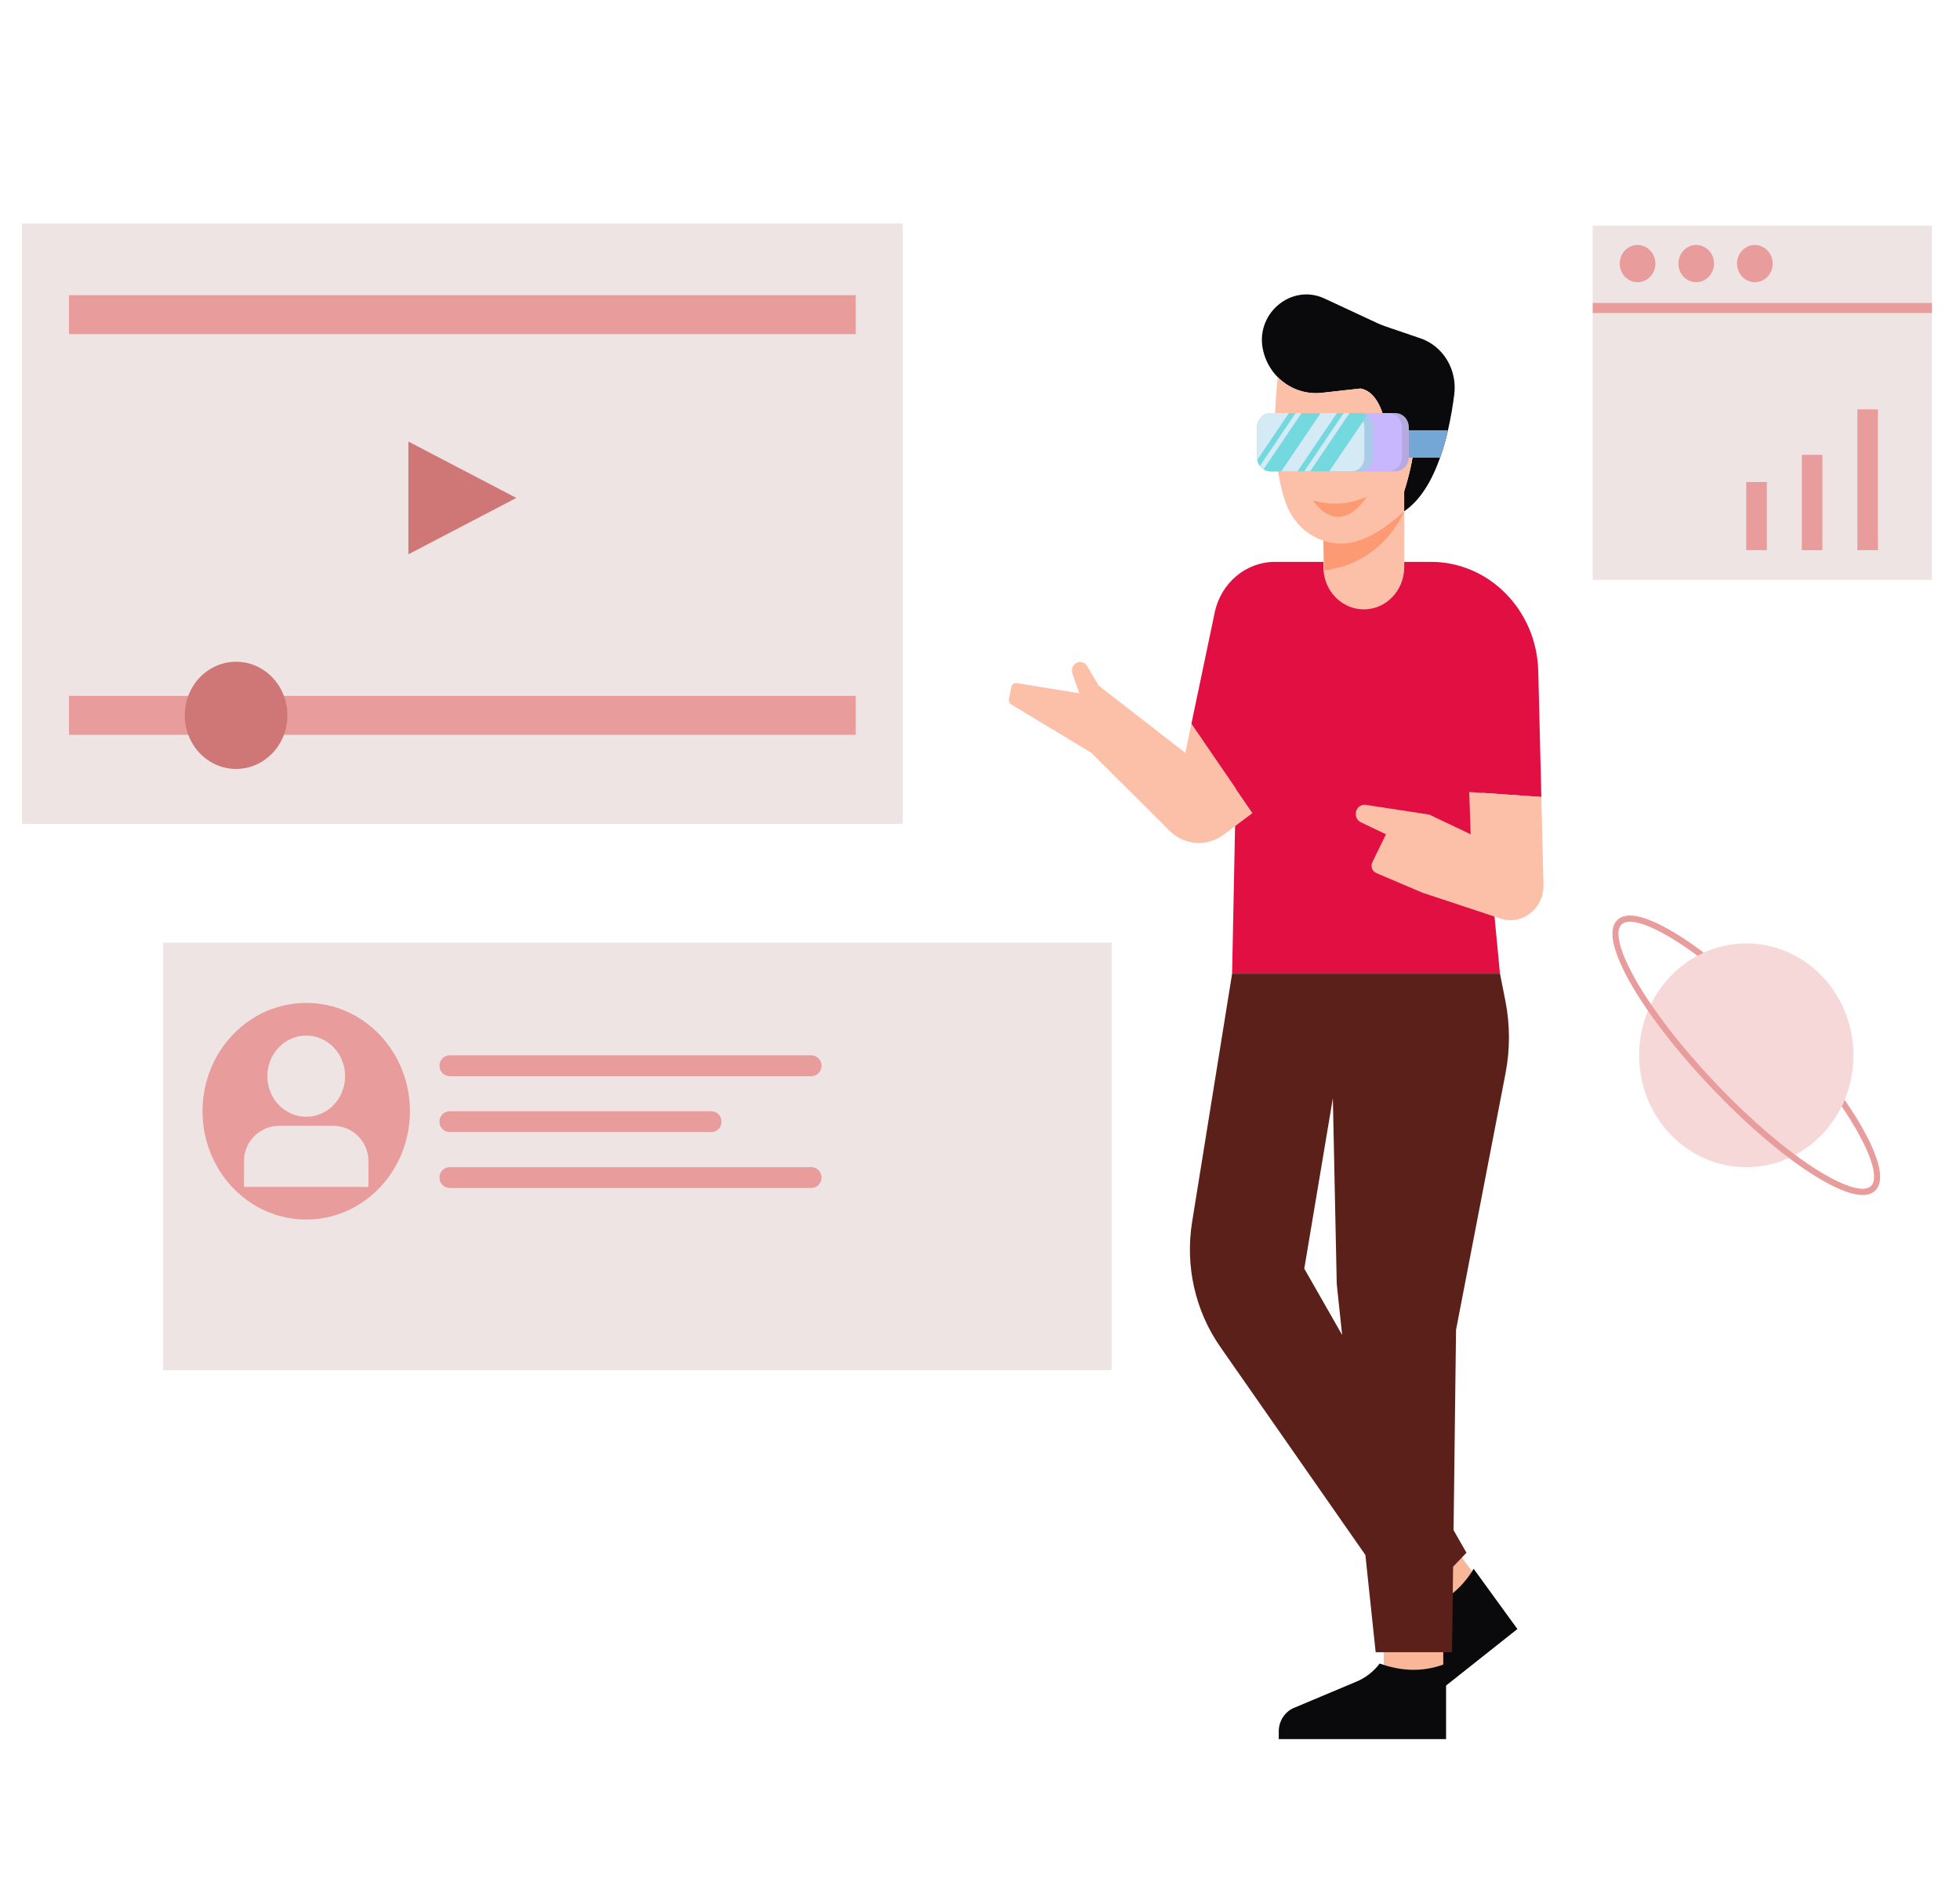 <svg width="507" height="486" viewBox="0 0 507 486" fill="none" xmlns="http://www.w3.org/2000/svg">
<g clip-path="url(#clip0_770_337)">
<path d="M362.336 407.813L370.746 419.393L383.01 409.671L374.305 397.685" fill="#F9B698"/>
<path d="M381.194 405.907L392.51 421.49L358.035 448.82L356.876 447.229C355.367 445.147 355.177 442.329 356.399 440.051L365.455 424.23C366.746 421.966 367.462 419.394 367.512 416.758C373.465 414.718 378.07 411.157 381.194 405.907Z" fill="#0A0A0C"/>
<path d="M357.935 420.025V434.563H373.33V419.514" fill="#F9B698"/>
<path d="M374.061 430.413V449.977H330.782V447.979C330.782 445.365 332.263 443.002 334.559 441.958L350.93 435.074C353.267 434.093 355.324 432.488 356.897 430.42C362.807 432.551 368.536 432.628 374.061 430.413Z" fill="#0A0A0C"/>
<path d="M379.611 164.258L388 251.906H318.713L320.334 171.324" fill="#E10F42"/>
<path d="M261.572 182.252L282.309 194.792L302.512 214.931C306.338 218.744 312.221 219.179 316.517 215.961L323.986 210.375L308.177 187.271L306.605 194.792L284.204 177.401L281.213 172.355C280.806 171.661 280.104 171.289 279.395 171.289C278.89 171.289 278.384 171.478 277.977 171.864C277.324 172.474 277.1 173.441 277.402 174.296L279.199 179.378L263.018 176.743C262.372 176.637 261.768 177.072 261.628 177.738L260.975 180.871C260.87 181.418 261.108 181.979 261.572 182.252Z" fill="#FCC0A9"/>
<path d="M379.072 176.833L380.048 204.914L398.707 206.203L397.907 173.63C397.514 157.907 385.208 145.374 370.15 145.374H329.799C322.301 145.374 315.815 150.827 314.214 158.475L308.184 187.263L324 210.367L326.303 208.636" fill="#E10F42"/>
<path d="M344.774 284.151L345.778 332.202L355.845 427.484H375.606L376.638 344.077L389.442 277.71C390.636 271.506 390.622 265.113 389.393 258.91L388.003 251.907H318.716L308.361 316.199C306.536 327.534 309.162 339.163 315.634 348.458L363.974 417.804L379.334 401.752L337.382 328.242L344.964 283.002" fill="#5C201A"/>
<path d="M352.026 212.765L358.513 215.856L354.996 223.083C354.483 224.141 354.939 225.431 355.992 225.88L367.976 230.983L388.151 237.663C393.739 239.513 399.411 235.055 399.257 228.929L398.702 206.211L380.043 204.921L380.422 215.863L369.731 210.767L353.304 208.243C353.191 208.222 353.079 208.215 352.96 208.215C351.963 208.215 351.057 208.916 350.777 209.947C350.468 211.075 351.001 212.274 352.026 212.765Z" fill="#FCC0A9"/>
<path d="M326.823 91.043C326.893 91.289 326.963 91.534 327.033 91.779C327.742 94.05 328.957 96.013 330.515 97.583C333.463 100.555 337.647 102.119 341.93 101.635L351.926 100.52C354.769 101.046 356.419 103.682 357.36 106.191C357.444 106.423 357.528 106.647 357.598 106.878C358.342 109.114 358.539 111.077 358.539 111.077C359.669 109.969 361.221 109.661 362.596 110.096C363.27 110.306 363.902 110.705 364.415 111.28C364.429 111.294 364.443 111.315 364.457 111.329C364.541 111.42 364.611 111.518 364.688 111.617L365.032 112.086C365.685 112.983 365.973 114.112 365.847 115.227C365.805 115.598 365.762 115.97 365.706 116.341C365.678 116.593 365.636 116.853 365.594 117.105C365.559 117.407 365.51 117.701 365.454 118.002C365.44 118.072 365.426 118.15 365.418 118.234C365.404 118.297 365.397 118.36 365.39 118.423C365.32 118.823 365.25 119.222 365.166 119.629C365.159 119.664 365.152 119.692 365.145 119.734C365.06 120.189 364.955 120.652 364.857 121.108C364.752 121.598 364.632 122.089 364.506 122.587V122.608C364.387 123.098 364.26 123.589 364.127 124.08C363.86 125.082 363.565 126.077 363.242 127.087C362.568 129.232 361.775 131.391 360.884 133.571V133.578C360.884 133.585 360.877 133.592 360.877 133.599C360.884 133.599 360.884 133.592 360.891 133.592C361.066 133.515 361.242 133.431 361.417 133.346C362.049 133.031 362.66 132.681 363.242 132.281C367.524 129.358 370.473 124.171 372.502 118.437C373.33 116.124 373.997 113.727 374.544 111.343C375.296 108.105 375.815 104.908 376.18 102.041C376.987 95.642 373.316 89.543 367.44 87.539L358.497 84.489C357.718 84.223 356.959 83.915 356.215 83.571L342.625 77.242C333.906 73.169 324.309 81.426 326.823 91.043Z" fill="#0A0A0C"/>
<path d="M365.046 112.086L364.702 111.616C363.214 109.562 360.35 109.31 358.553 111.077C358.553 111.077 358.321 108.7 357.373 106.191C356.426 103.681 354.776 101.039 351.933 100.52L341.936 101.635C337.647 102.118 333.463 100.555 330.515 97.583C329.687 105.146 328.767 120.091 332.768 130.563C333.884 133.486 335.71 135.856 337.935 137.559C339.276 138.589 340.764 139.367 342.33 139.893V146.748C342.33 152.777 347.012 157.669 352.782 157.669C358.56 157.669 363.235 152.777 363.235 146.748V127.058C364.506 123.056 365.397 119.103 365.847 115.219C365.987 114.112 365.692 112.983 365.046 112.086Z" fill="#FCC0A9"/>
<path d="M342.335 139.907L342.588 147.548C352.676 146.44 359.956 139.669 363.248 132.26C357.358 137.65 350.093 142.543 342.335 139.907Z" fill="#FC9A73"/>
<path d="M337.921 106.877H360.933C362.863 106.877 364.422 108.51 364.422 110.522V118.31C364.422 120.321 362.856 121.955 360.933 121.955H337.921V106.877Z" fill="#B6A9DF"/>
<path d="M364.43 111.328V118.422H372.51C373.338 116.109 374.005 113.711 374.553 111.328H364.43Z" fill="#74A7D6"/>
<path d="M336.132 106.877H359.144C361.074 106.877 362.633 108.51 362.633 110.522V118.31C362.633 120.321 361.067 121.955 359.144 121.955H336.132V106.877Z" fill="#C8B6FF"/>
<path d="M355.156 110.523V118.311C355.156 120.322 353.591 121.956 351.667 121.956H328.656C327.996 121.956 327.378 121.759 326.845 121.43C326.48 121.199 326.164 120.904 325.904 120.554C325.567 120.105 325.328 119.572 325.223 118.984C325.188 118.766 325.167 118.542 325.167 118.311V110.523C325.167 108.511 326.732 106.878 328.656 106.878H351.667C352.39 106.878 353.064 107.109 353.626 107.509C354.546 108.161 355.156 109.268 355.156 110.523Z" fill="#AACBE8"/>
<path d="M352.922 110.522V118.31C352.922 120.321 351.476 121.955 349.693 121.955H328.394C327.783 121.955 327.208 121.758 326.723 121.429C326.386 121.198 326.091 120.903 325.853 120.553C325.537 120.104 325.319 119.571 325.221 118.983C325.186 118.765 325.165 118.541 325.165 118.31V110.522C325.165 108.51 326.611 106.877 328.394 106.877H349.693C350.367 106.877 350.991 107.108 351.504 107.508C352.36 108.16 352.922 109.267 352.922 110.522Z" fill="#D4EAF5"/>
<path d="M353.617 107.509L352.55 109.086L343.845 121.956H338.903L349.096 106.871H351.652C352.389 106.878 353.063 107.116 353.617 107.509Z" fill="#73D9DE"/>
<path d="M347.566 106.877L337.373 121.962H335.632L345.825 106.877H347.566Z" fill="#73D9DE"/>
<path d="M341.621 106.877L331.428 121.962H328.648C327.988 121.962 327.37 121.765 326.837 121.436L336.672 106.884H341.621V106.877ZM335.149 106.877L325.903 120.553C325.566 120.104 325.328 119.571 325.222 118.983L333.408 106.877H335.149Z" fill="#73D9DE"/>
<path d="M339.613 129.441C343.825 135.504 349.181 135.084 353.625 128.438C346.465 131.943 339.613 129.441 339.613 129.441Z" fill="#FC9A73"/>
<path d="M5.692 57.831H233.512V213.157H5.692V57.831Z" fill="#EFE4E4"/>
<path d="M17.852 76.365H221.361V86.452H17.852V76.365Z" fill="#E89C9C"/>
<path d="M221.361 180.045H17.852V190.132H221.361V180.045Z" fill="#E89C9C"/>
<path d="M61.068 198.949C68.399 198.949 74.343 192.741 74.343 185.084C74.343 177.426 68.399 171.219 61.068 171.219C53.736 171.219 47.793 177.426 47.793 185.084C47.793 192.741 53.736 198.949 61.068 198.949Z" fill="#CF7777"/>
<path d="M84.486 155.693H154.721C156.49 155.693 157.922 154.263 157.922 152.497V105.168C157.922 103.402 156.49 101.972 154.721 101.972H84.486C82.717 101.972 81.284 103.402 81.284 105.168V152.497C81.284 154.263 82.717 155.693 84.486 155.693Z" fill="#EFE4E4"/>
<path d="M105.643 143.418V114.244L133.568 128.831L105.643 143.418Z" fill="#CF7777"/>
<path d="M42.203 243.887H287.545V354.491H42.203V243.887Z" fill="#EFE4E4"/>
<path d="M79.21 315.54C94.024 315.54 106.034 302.993 106.034 287.516C106.034 272.038 94.024 259.491 79.21 259.491C64.396 259.491 52.387 272.038 52.387 287.516C52.387 302.993 64.396 315.54 79.21 315.54Z" fill="#E89C9C"/>
<path d="M79.21 288.952C84.766 288.952 89.27 284.248 89.27 278.445C89.27 272.642 84.766 267.938 79.21 267.938C73.654 267.938 69.15 272.642 69.15 278.445C69.15 284.248 73.654 288.952 79.21 288.952Z" fill="#EFE4E4"/>
<path d="M95.305 307.093H63.111V300.398C63.111 295.373 67.197 291.293 72.23 291.293H86.186C91.219 291.293 95.305 295.373 95.305 300.398V307.093Z" fill="#EFE4E4"/>
<path d="M209.858 278.445H116.323C114.863 278.445 113.684 277.26 113.684 275.809V275.69C113.684 274.232 114.87 273.055 116.323 273.055H209.858C211.318 273.055 212.497 274.239 212.497 275.69V275.809C212.497 277.26 211.318 278.445 209.858 278.445ZM183.989 292.913H116.323C114.863 292.913 113.684 291.728 113.684 290.277V290.158C113.684 288.7 114.87 287.523 116.323 287.523H183.989C185.449 287.523 186.628 288.707 186.628 290.158V290.277C186.635 291.728 185.449 292.913 183.989 292.913ZM209.858 307.374H116.323C114.863 307.374 113.684 306.189 113.684 304.738V304.619C113.684 303.161 114.87 301.983 116.323 301.983H209.858C211.318 301.983 212.497 303.168 212.497 304.619V304.738C212.497 306.196 211.318 307.374 209.858 307.374Z" fill="#E89C9C"/>
<path d="M411.987 58.371H499.744V150.043H411.987V58.371Z" fill="#EFE4E4"/>
<path d="M423.593 73.015C421.046 73.015 418.981 70.859 418.981 68.199C418.981 65.54 421.046 63.384 423.593 63.384C426.14 63.384 428.205 65.54 428.205 68.199C428.205 70.859 426.14 73.015 423.593 73.015Z" fill="#E89C9C"/>
<path d="M438.763 73.015C436.216 73.015 434.151 70.859 434.151 68.199C434.151 65.54 436.216 63.384 438.763 63.384C441.31 63.384 443.375 65.54 443.375 68.199C443.375 70.859 441.31 73.015 438.763 73.015Z" fill="#E89C9C"/>
<path d="M453.933 73.015C451.386 73.015 449.321 70.859 449.321 68.199C449.321 65.54 451.386 63.384 453.933 63.384C456.48 63.384 458.545 65.54 458.545 68.199C458.545 70.859 456.48 73.015 453.933 73.015Z" fill="#E89C9C"/>
<path d="M480.454 105.917H485.775V142.346H480.454V105.917Z" fill="#E89C9C"/>
<path d="M466.085 117.687H471.406V142.346H466.085V117.687Z" fill="#E89C9C"/>
<path d="M451.716 124.724H457.037V142.346H451.716V124.724Z" fill="#E89C9C"/>
<path d="M411.987 78.39H499.744V80.983H411.987V78.39Z" fill="#E89C9C"/>
<path d="M451.717 301.996C436.41 301.996 424.002 289.035 424.002 273.046C424.002 257.058 436.41 244.097 451.717 244.097C467.023 244.097 479.432 257.058 479.432 273.046C479.432 289.035 467.023 301.996 451.717 301.996Z" fill="#F7D8D8"/>
<path d="M418.281 238.118C422.521 233.688 435.115 242.295 440.331 246.2C440.464 246.305 440.555 246.445 440.604 246.592C440.338 246.662 440.085 246.782 439.86 246.95C439.58 247.02 439.341 247.153 439.144 247.328C429.393 240.066 421.65 236.905 419.39 239.267C417.108 241.651 420.211 249.866 427.294 260.184C431.829 266.787 437.705 273.916 444.29 280.792C450.889 287.683 457.705 293.823 464.016 298.548C473.893 305.95 481.756 309.188 484.044 306.805C486.305 304.45 483.286 296.382 476.364 286.211C476.561 285.979 476.715 285.713 476.807 285.419C476.891 285.145 476.989 284.9 477.066 284.648C477.2 284.704 477.326 284.795 477.417 284.928C481.152 290.374 489.393 303.531 485.153 307.962C484.318 308.831 483.167 309.195 481.812 309.195C476.259 309.195 467.294 303.013 463.104 299.872C456.722 295.099 449.836 288.895 443.181 281.942C436.533 275.002 430.601 267.803 426.017 261.13C422.282 255.698 414.041 242.548 418.281 238.118Z" fill="#E89C9C"/>
</g>
<defs>
<clipPath id="clip0_770_337">
<rect width="507" height="486" fill="white" transform="matrix(-1 0 0 1 507 0)"/>
</clipPath>
</defs>
</svg>
